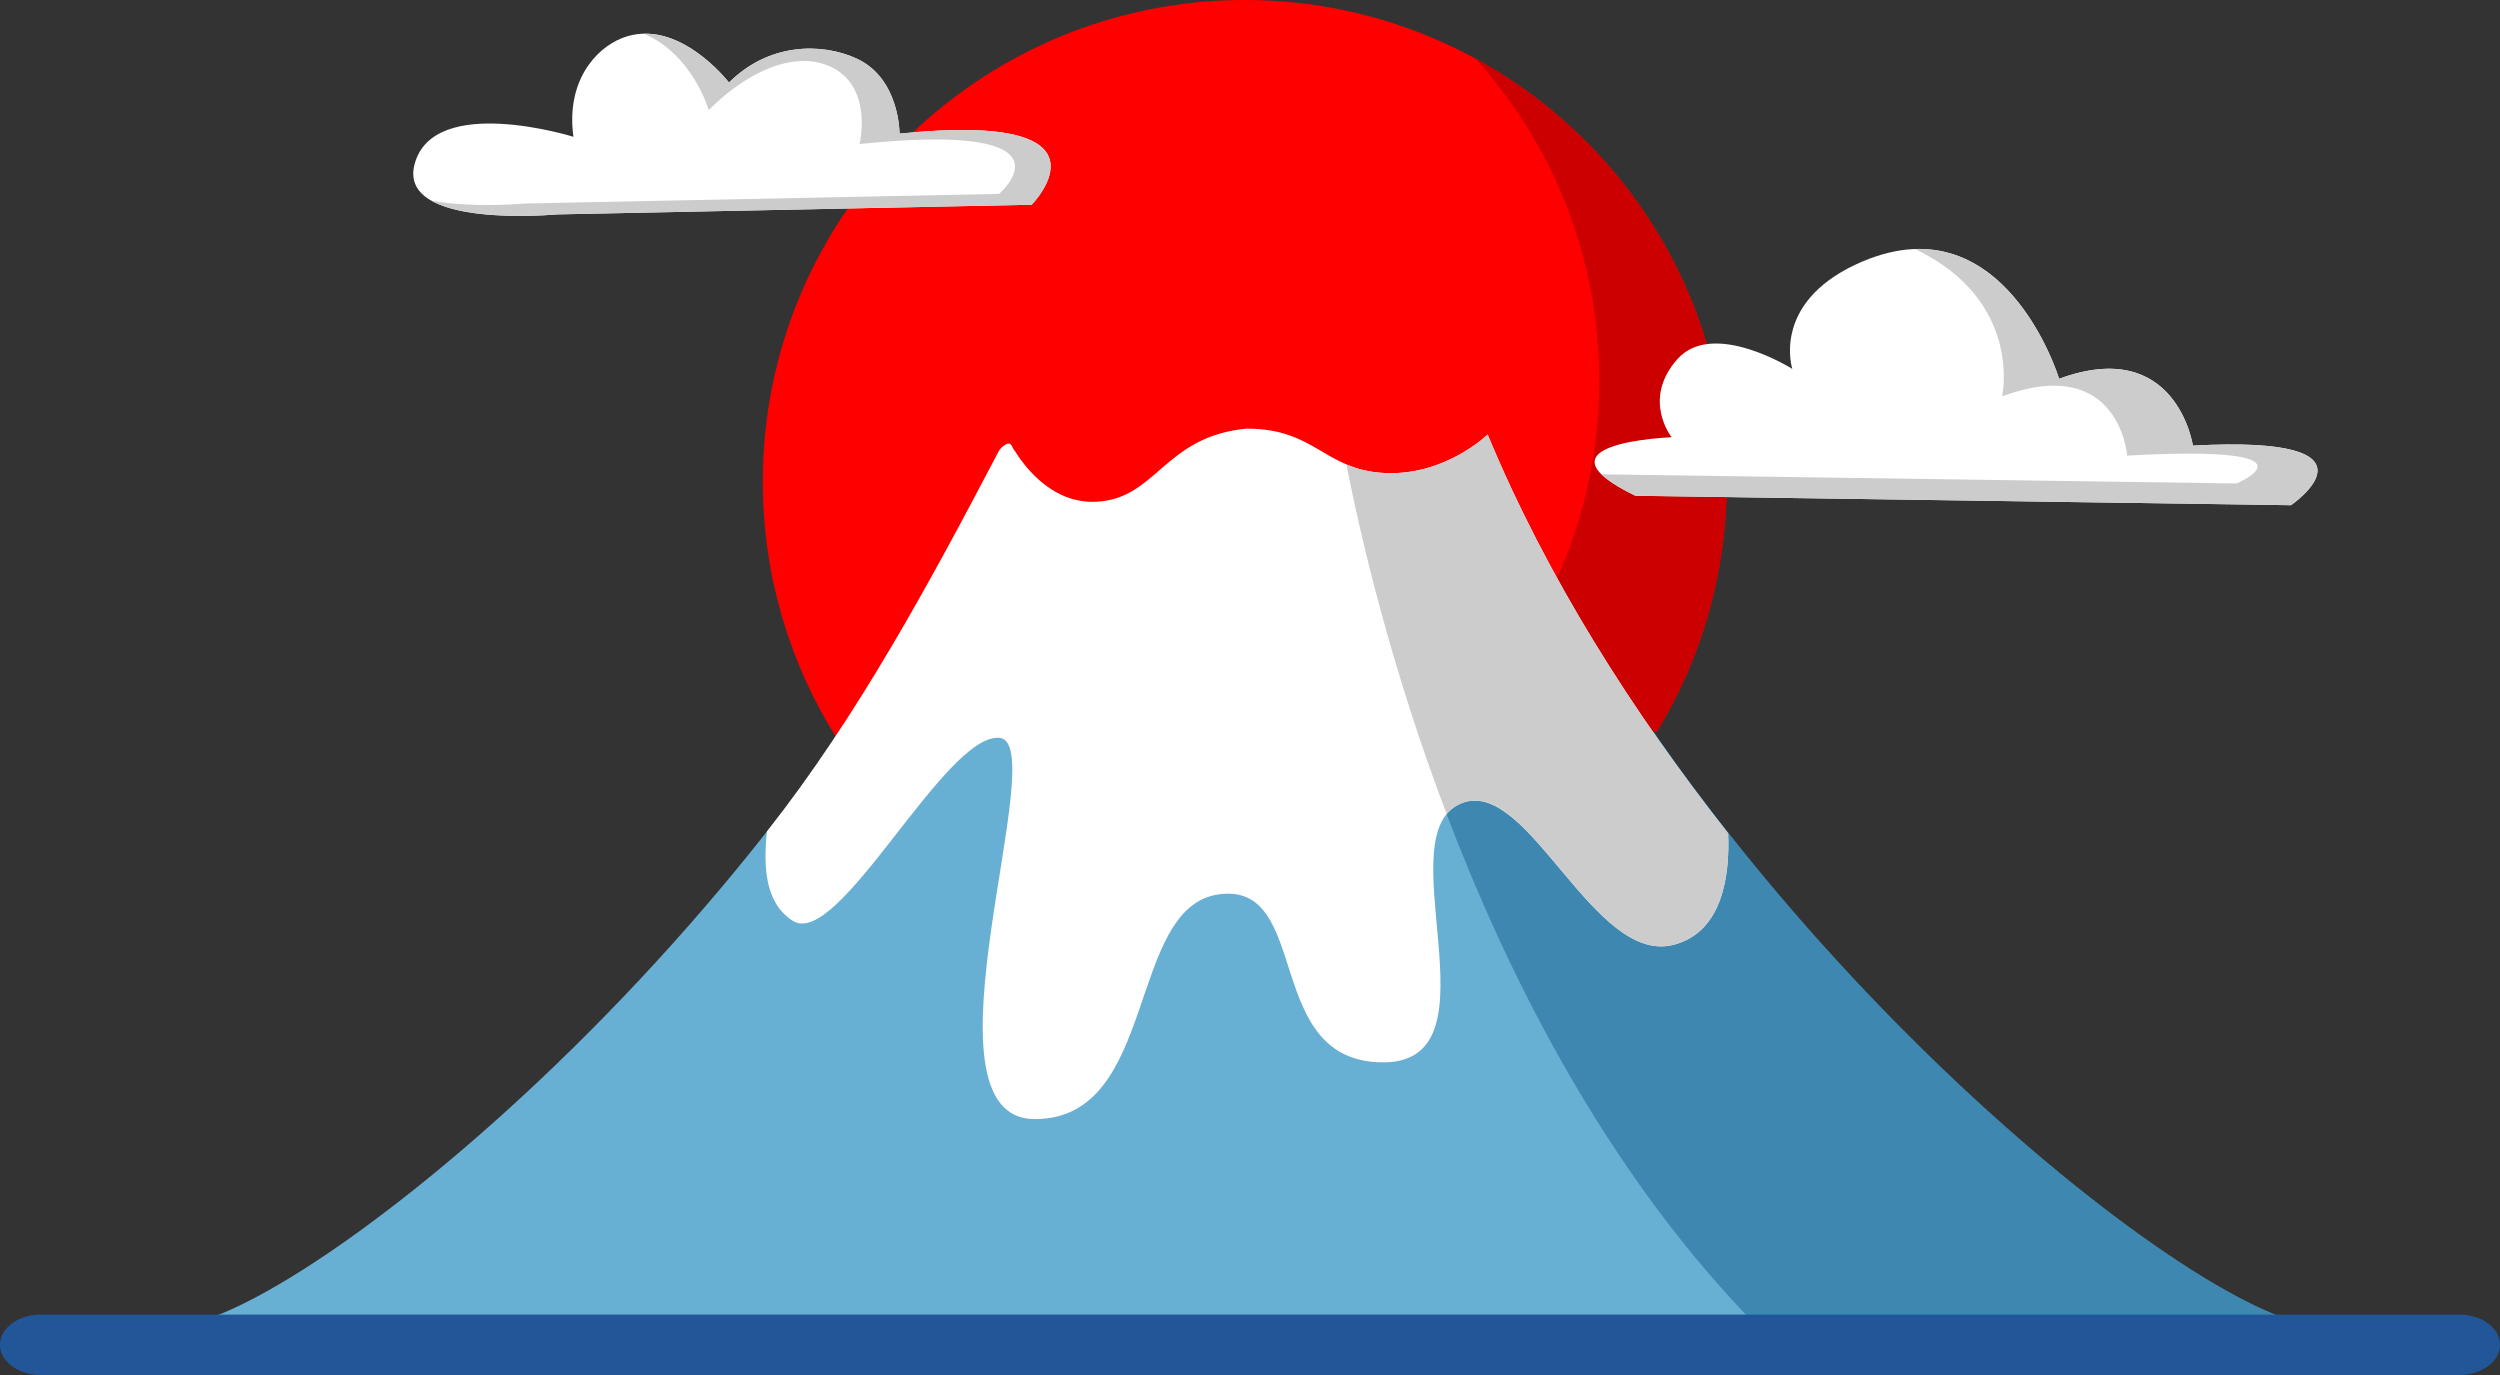 <?xml version="1.0" encoding="UTF-8"?>
<!DOCTYPE svg PUBLIC '-//W3C//DTD SVG 1.0//EN'
          'http://www.w3.org/TR/2001/REC-SVG-20010904/DTD/svg10.dtd'>
<svg height="110.0" preserveAspectRatio="xMidYMid meet" version="1.0" viewBox="-2.5 45.0 200.0 110.0" width="200.0" xmlns="http://www.w3.org/2000/svg" xmlns:xlink="http://www.w3.org/1999/xlink" zoomAndPan="magnify"
><rect x="-2.5" y="45.0" width="200.0" height="110.0" fill="#333333" stroke="none"/><g id="change1_1"
  ><path d="M10.283,150.924c7.52,2.818,51.229-31.379,67.685-71.164c0,0,2.399,5.614,7.24,5.379 c4.841-0.234,5.393-5.229,12.03-5.85c5.52,0,6.205,3.318,11.045,3.553c4.842,0.235,8.226-3.083,8.226-3.083 c16.457,39.785,60.166,73.982,67.687,71.164H10.283z" fill="#67AFD3"
  /></g
  ><g id="change2_1"
  ><path d="M116.578,79.76c15.176,36.691,53.53,68.627,65.304,71.164h-43.989 c-22.075-22.646-30.39-57.008-32.689-68.805c0.868,0.379,1.862,0.66,3.15,0.723C113.194,83.078,116.578,79.76,116.578,79.76" fill="#3D87B0"
  /></g
  ><g id="change3_1"
  ><path d="M64.421,104.023c-3.736-5.933-5.897-12.958-5.897-20.488C58.523,62.252,75.787,45,97.083,45 s38.56,17.252,38.56,38.536c0,7.315-2.041,14.155-5.583,19.98L64.421,104.023z" fill="#F00"
  /></g
  ><g id="change4_1"
  ><path d="M115.563,49.707c11.965,6.541,20.08,19.237,20.08,33.829c0,7.315-2.041,14.155-5.583,19.98l-23.887,0.186 l13.685-8.26c3.542-5.826,5.583-12.667,5.583-19.981C125.441,65.558,121.702,56.531,115.563,49.707" fill="#C00"
  /></g
  ><g id="change5_1"
  ><path d="M131.39,120.582c-6.349,1.652-11.509-13.1-16.766-11.396c-6.584,2.133,3.251,20.803-6.464,20.803 c-9.713,0-5.673-14.426-13.115-13.447s-4.849,17.986-14.757,17.986c-9.908,0,1.536-30.197-2.852-30.504 c-4.389-0.305-12.845,16.951-16.505,14.646c-2.286-1.438-2.353-4.471-2.079-7.146c7.295-9.277,13.083-20.016,18.542-30.418 c0.174-0.332,0.647-0.667,0.851-0.616c0.217,0.054,0.298,0.468,0.416,0.547c1.029,1.641,3.206,4.265,6.548,4.103 c4.841-0.234,5.392-5.229,12.03-5.85c5.52,0,6.205,3.318,11.045,3.553c4.842,0.235,8.226-3.083,8.226-3.083 c4.69,11.336,11.594,22.217,19.239,31.92C135.89,115,135.326,119.559,131.39,120.582z M128.336,84.661 c-8.769-4.256,2.897-4.68,2.897-4.68s-2.408-3.008,0.447-6.239c2.854-3.232,9.206,0.771,9.206,0.771s-1.695-5.179,5.065-8.348 c11.824-5.542,16.279,9.137,16.279,9.137c9.387-3.449,10.703,5.348,10.703,5.348c16.125-0.876,7.841,4.767,7.841,4.767 L128.336,84.661 M42.038,62.153c0,0-12.753,1.202-11.373-4.012c1.508-5.694,12.711-2.197,12.711-2.197 c-0.606-4.371,1.719-7.04,3.883-7.895c4.47-1.765,8.561,3.556,8.561,3.556c3.175-3.174,7.386-3.209,10.197-1.926 c3.472,1.587,3.448,6.011,3.448,6.011c18-1.849,10.567,5.688,10.567,5.688L42.038,62.153" fill="#FFF"
  /></g
  ><g id="change6_1"
  ><path d="M180.775,85.417l-52.439-0.756c-1.359-0.66-2.226-1.228-2.722-1.716l50.813,0.732 c0,0,7.372-3.104-8.753-2.228c0,0-0.613-8.194-10-4.745c0,0,1.684-7.628-6.954-11.776c8.272-0.276,11.511,10.374,11.511,10.374 c9.387-3.449,10.703,5.348,10.703,5.348C189.06,79.773,180.775,85.417,180.775,85.417z M69.465,55.69c0,0,0.024-4.424-3.448-6.011 c-2.811-1.283-7.022-1.248-10.197,1.926c0,0-3.076-3.993-6.807-3.906c3.905,1.649,5.183,6.105,5.183,6.105 c3.175-3.174,6.917-4.762,9.728-3.478c3.472,1.586,2.337,6.195,2.337,6.195c18-1.849,11.164,3.988,11.164,3.988l-37.996,0.774 c0,0-4.122,0.387-7.425-0.236c3.081,1.759,10.034,1.106,10.034,1.106l37.995-0.775C80.033,61.378,87.465,53.842,69.465,55.69z M113.233,110.129c0.353-0.43,0.807-0.754,1.395-0.943c5.256-1.703,10.416,13.049,16.767,11.396 c3.935-1.021,4.499-5.584,4.359-8.902c-7.647-9.705-14.55-20.583-19.239-31.92c0,0-3.384,3.317-8.227,3.083 c-1.251-0.06-2.224-0.328-3.075-0.69C106.297,87.701,108.704,98.205,113.233,110.129" fill="#CCC"
  /></g
  ><g id="change7_1"
  ><path d="M197.5,152.583c0,1.335-1.46,2.417-3.261,2.417H0.761c-1.801,0-3.261-1.082-3.261-2.417l0,0 c0-1.335,1.46-2.417,3.261-2.417h193.479C196.04,150.166,197.5,151.248,197.5,152.583L197.5,152.583z" fill="#215799"
  /></g
></svg
>
